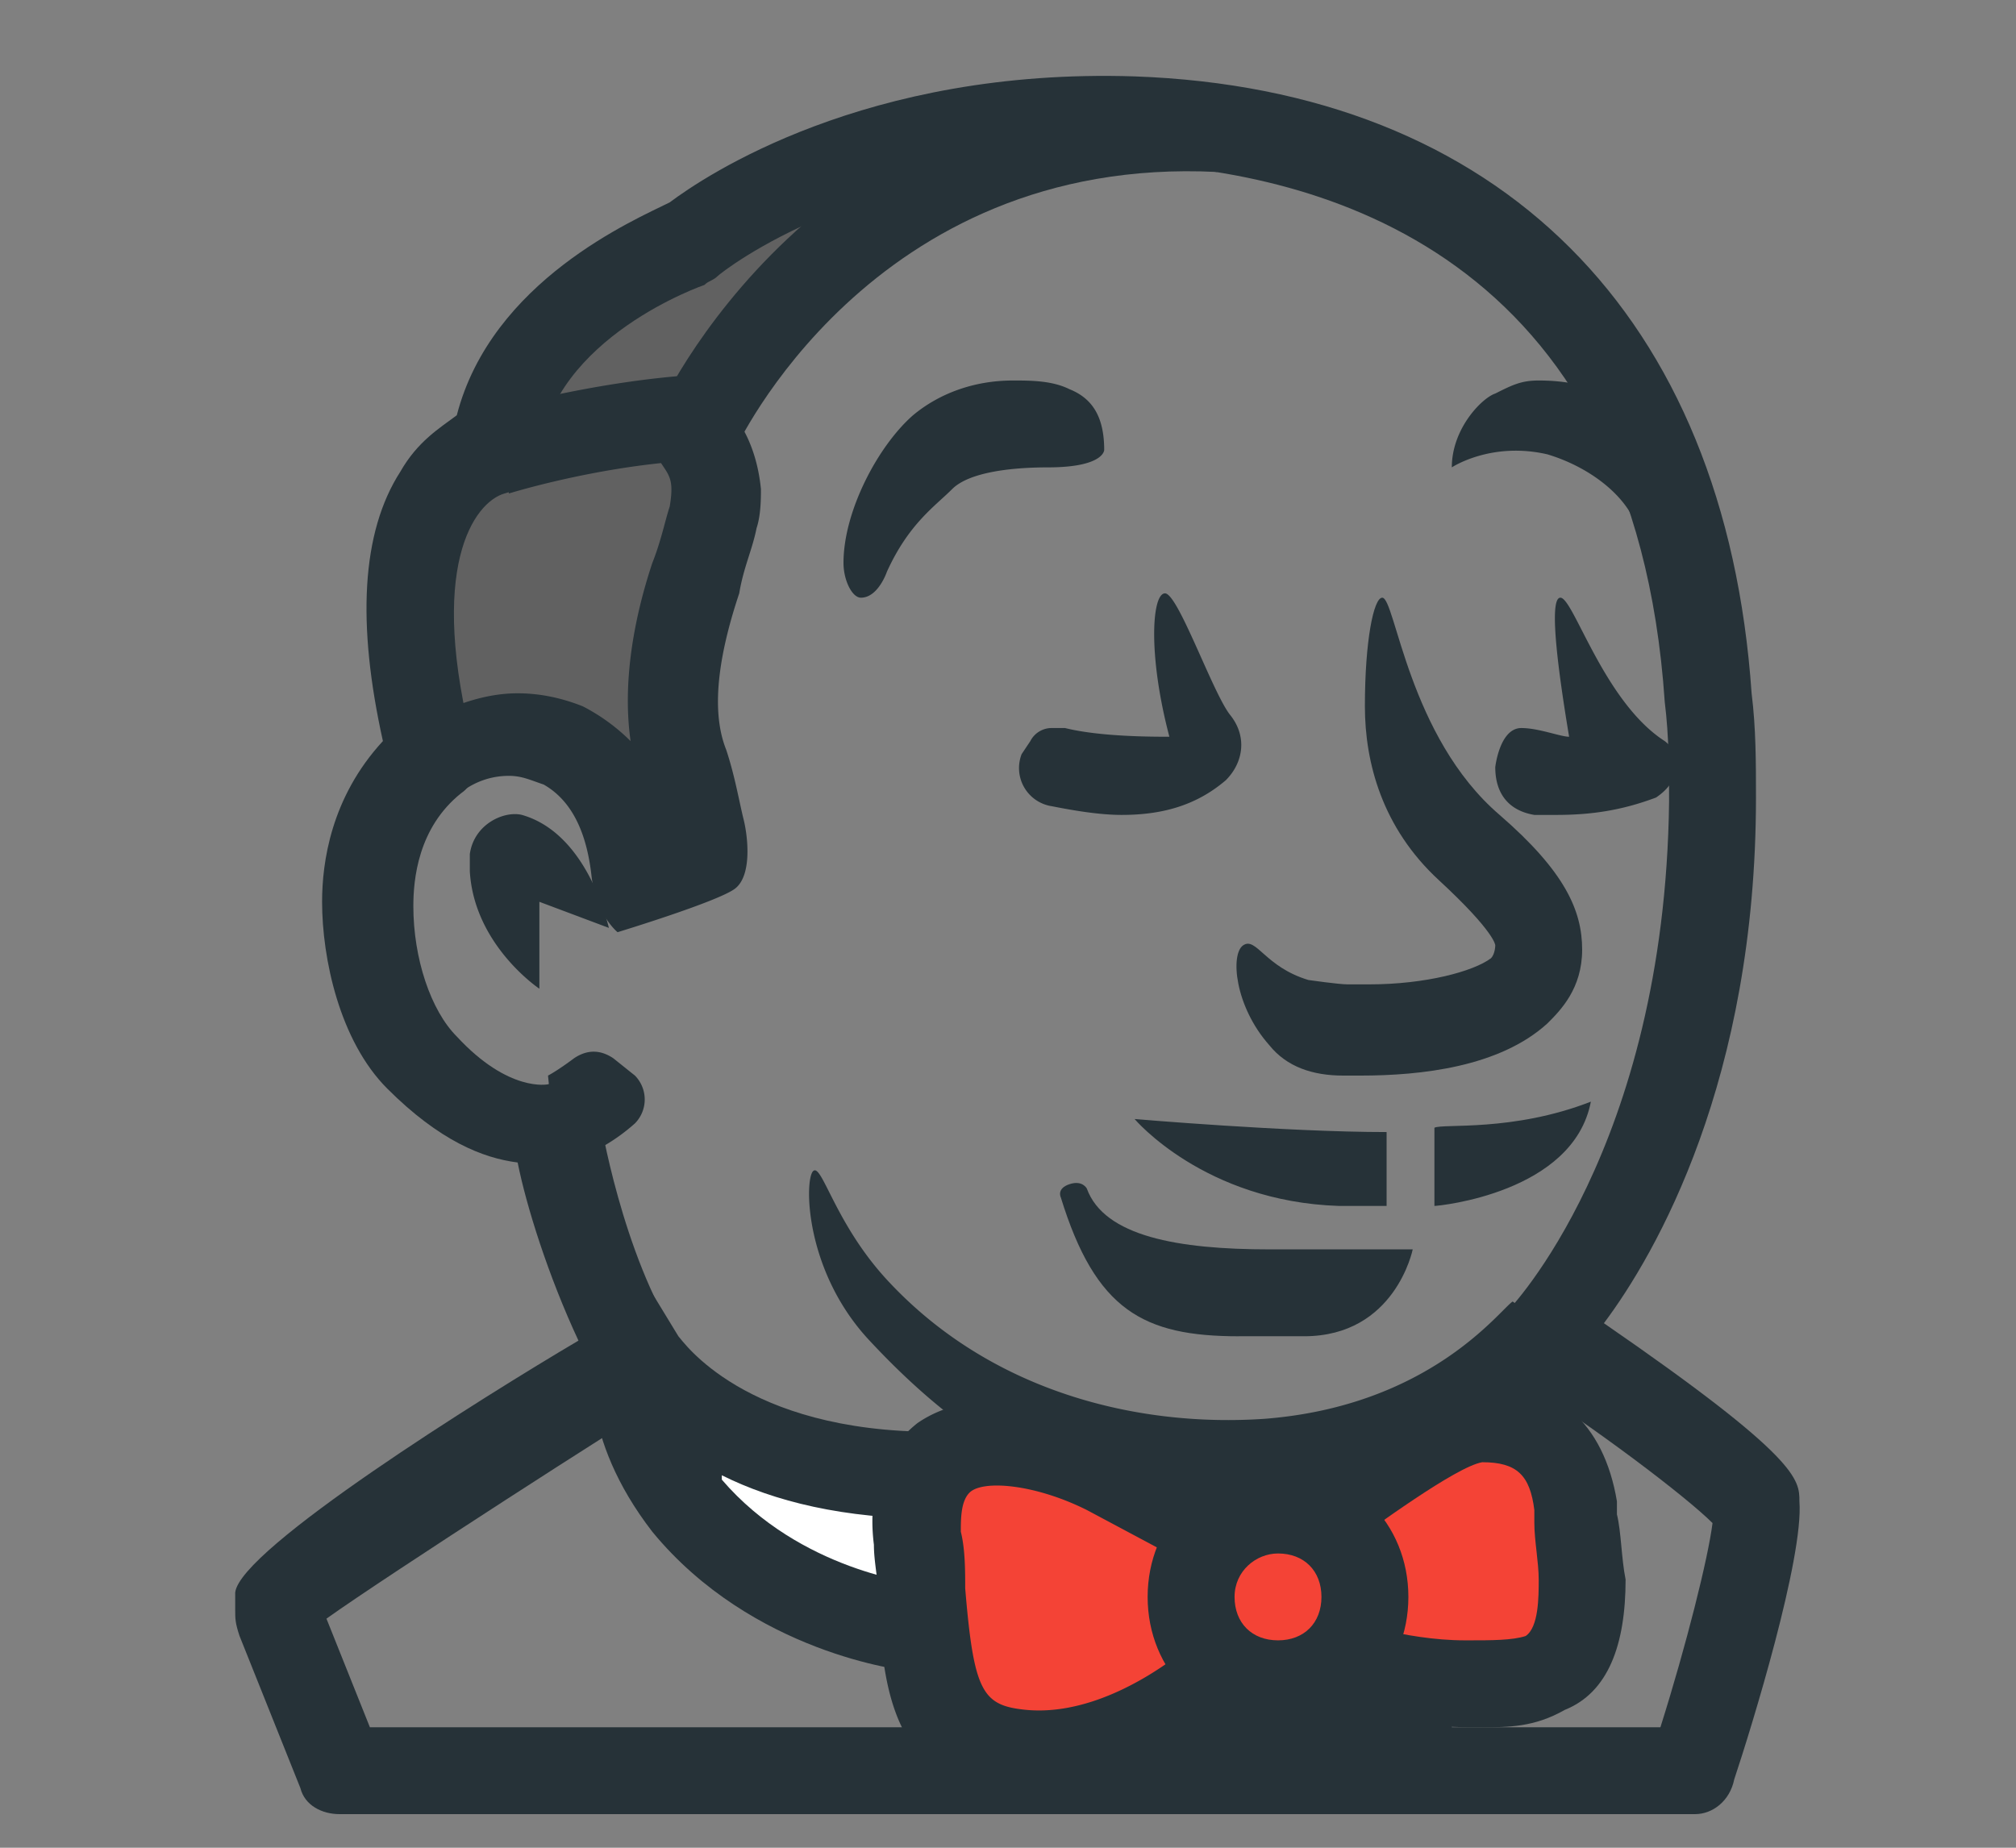 <svg xmlns="http://www.w3.org/2000/svg" viewBox="0 0 60 55"><rect x="0" y="0" width="60" height="55" fill="#808080" stroke="none"/><g fill="none" fill-rule="evenodd"><path stroke="#979797" d="M-988.5-847.5h1399v955h-1399z"/><path fill="#F44336" d="M46.83 44.819c-.26-1.682-1.035-2.457-2.716-2.457h-.259c-.517.129-1.293.387-3.491 1.94l-1.294.905a2.436 2.436 0 0 0-1.034-.26c-.647 0-1.164.26-1.681.647l-1.293-.646-2.199-1.164c-1.164-.517-2.327-.905-3.233-.905a3.58 3.58 0 0 0-1.68.388c-.647.517-.906 1.293-.777 2.327 0 .518.13 1.164.13 1.682.258 2.715.388 4.655 2.974 4.784h.388c1.422 0 3.103-.517 4.655-1.68l1.164-.777c.388.259.905.518 1.423.518.646 0 1.163-.26 1.551-.518l1.81.388c.777.13 1.423.259 2.07.259h.517c.647 0 1.293 0 1.94-.388.776-.388 1.164-1.293 1.164-2.716 0-.646-.13-1.293-.13-1.81v-.517z"/><path fill="#FFF" d="M27.303 47.405c0-.517-.13-1.035-.13-1.681-.129-.776 0-1.293.259-1.81-6.466-.13-8.535-3.492-8.535-3.492s-.388 2.069 1.423 4.397c2.715 3.232 6.853 3.62 6.853 3.62h.259c0-.258 0-.646-.13-1.034z"/><path fill="#616161" d="M12.56 22.705s.13-.129 0 0l.13-.129c.646-.517 1.552-.905 2.328-.905.775 0 1.163.259 1.551.388 1.682.905 2.07 2.586 2.199 3.75v.259c.776-.259 1.552-.518 1.81-.647 0-.13 0-.388-.13-.776-.128-.517-.258-1.164-.516-1.81-.518-1.423-.388-3.233.388-5.56l.129-.26c.13-.517.388-1.034.388-1.422 0-.388.13-.776.13-.905 0-.388-.13-.647-.26-1.035l-.258-.646.388-.647C22 10.42 26.268 3.955 34.932 3.955h.905-.258c-.517-.259-1.164-.388-1.81-.388h-.906c-6.983 0-11.25 2.974-12.026 3.491l-.13.13-.129.129c-.776.259-4.785 1.94-5.56 5.431l-.259.388-.517.259a2.537 2.537 0 0 0-1.164 1.164c-.905 1.551-1.035 3.88-.388 7.112l.13.647-.518.646-.13.13.389-.389z"/><path fill="#263238" d="M35.45 50.12h7.759v2.587h-7.76zM17.604 26.069c-.13-1.164-.517-2.199-1.423-2.716-.388-.13-.646-.259-1.034-.259-.647 0-1.423.26-2.07 1.164l-.904-2.586c1.163-.647 2.198-1.035 3.233-1.035.646 0 1.293.13 1.94.388a5.742 5.742 0 0 1 1.422 1.035c-.259-1.81.13-3.75.646-5.302.259-.647.388-1.293.518-1.681.129-.776 0-.905-.259-1.293-2.457.258-4.526.905-4.526.905L14.5 12.23c.13 0 2.716-.776 5.69-1.035l.905-.129.388.776s.13.13.13.259c.388.388.905 1.163 1.034 2.457 0 .258 0 .775-.13 1.163-.128.647-.387 1.164-.516 1.94-.518 1.552-.906 3.362-.388 4.656.258.775.388 1.551.517 2.069.13.517.259 1.68-.259 2.069-.517.388-3.491 1.293-3.491 1.293s-.647-.517-.776-1.681z"/><path fill="#263238" d="m21.871 13.395-2.327-1.035c0-.13 4.784-10.604 16.81-9.828l-.129 2.587C25.88 4.6 21.871 13.395 21.871 13.395z"/><path fill="#FFF" d="M27.69 43.913c-6.595 0-8.793-3.491-8.793-3.491s-.388 2.069 1.423 4.397c2.715 3.232 6.853 3.62 6.853 3.62"/><path fill="#263238" d="M27.044 49.733c-.13 0-4.655-.518-7.63-4.139-2.198-2.845-1.81-5.172-1.68-5.43l.646-3.363 1.81 2.974c.13.13 1.94 2.845 7.63 2.845v2.587c-2.716 0-4.785-.518-6.337-1.294v.13c2.328 2.715 5.82 3.103 5.949 3.103l-.388 2.587zm17.07 1.68h-.388c-2.328 0-4.526-.775-4.656-.775l.906-2.457s1.81.646 3.62.646h.13c.646 0 1.293 0 1.68-.129.389-.259.389-1.164.389-1.681s-.13-1.164-.13-1.681v-.388c-.129-1.035-.517-1.423-1.551-1.423-.776.13-3.233 1.94-4.138 2.587l-.647.517-1.552-2.07.518-.387c2.457-1.81 4.396-3.104 5.69-3.104 2.327 0 3.75 1.294 4.138 3.621v.388c.129.517.129 1.293.258 1.94 0 1.94-.517 3.362-1.81 3.88-.905.517-1.681.517-2.457.517z"/><path fill="#263238" d="M30.665 53.483h-.388c-3.75-.259-4.009-3.233-4.138-5.949 0-.517-.13-1.034-.13-1.552-.258-2.069.647-3.103 1.294-3.62 1.68-1.164 4.267-.647 6.207.258l3.88 2.07-1.165 2.327-3.879-2.07c-1.552-.775-3.104-.904-3.492-.516-.258.258-.258.776-.258 1.163.13.518.13 1.164.13 1.682.258 3.103.516 3.491 1.81 3.62 2.715.259 5.43-2.327 5.43-2.457l1.811 1.81c-.258.26-3.362 3.234-7.112 3.234zm-4.268-36.467s-.258.775-.775.775c-.26 0-.518-.517-.518-1.034 0-1.552 1.035-3.492 2.07-4.397.775-.646 1.81-1.034 2.974-1.034.517 0 1.163 0 1.68.258.647.259 1.035.776 1.035 1.81 0 0 0 .518-1.68.518-1.035 0-2.329.13-2.846.647-.517.517-1.293 1.034-1.94 2.457zm6.983 7.241c-.646 0-1.422-.129-2.069-.258a1.148 1.148 0 0 1-.905-1.552l.259-.388a.711.711 0 0 1 .646-.388h.388c1.035.259 2.587.259 3.104.259-.647-2.457-.517-4.268-.13-4.268.389 0 1.423 2.974 1.94 3.621.518.647.388 1.422-.129 1.94-.905.776-1.94 1.034-3.104 1.034zm12.932 0h-.646c-.776-.129-1.164-.646-1.164-1.422 0 0 .129-1.164.776-1.164.517 0 1.163.259 1.422.259-.259-1.552-.647-4.139-.259-4.139s1.294 3.104 3.104 4.268c.517.388.517 1.164-.259 1.681-1.034.388-1.94.517-2.974.517zm2.457-8.405c-.259-1.035-1.422-1.94-2.716-2.328-1.68-.388-2.844.388-2.844.388 0-1.164.905-2.07 1.293-2.198.517-.259.776-.388 1.293-.388 2.715 0 3.75 1.68 4.655 3.362l-1.68 1.164z"/><path fill="#263238" d="M40.493 32.016h-.517c-.906 0-1.681-.258-2.199-.905-1.034-1.164-1.164-2.716-.776-2.974.388-.259.647.646 1.94 1.034 0 0 .905.13 1.164.13h.647c1.68 0 3.103-.388 3.62-.776.13-.13.13-.388.13-.388s0-.388-1.681-1.94-2.199-3.492-2.199-5.173c0-1.94.259-3.233.517-3.233.388 0 .776 4.139 3.492 6.466 1.94 1.681 2.457 2.845 2.457 4.01 0 1.163-.647 1.81-1.035 2.197-1.422 1.294-3.75 1.552-5.56 1.552zm-.647 3.88c-4.009-.13-6.078-2.587-6.078-2.587s4.527.388 7.5.388v2.199h-1.422zm2.845 0v-2.328c.259-.13 2.328.13 4.656-.776-.518 2.716-4.526 3.104-4.656 3.104zm-5.819 3.88c-2.845 0-4.267-.777-5.302-4.139 0 0-.13-.259.259-.388.388-.13.517.13.517.13.517 1.422 2.716 1.81 5.431 1.81h4.268s-.518 2.586-3.233 2.586h-1.94z"/><path fill="#263238" d="M36.743 44.948c-4.138 0-7.371-1.293-10.863-5.043-1.94-2.07-1.94-4.785-1.681-5.044.259-.258.647 1.552 2.198 3.233 3.104 3.362 7.5 4.397 11.25 4.138 4.915-.388 6.984-3.233 7.372-3.491l2.198 1.551c-.129.13-3.103 4.01-9.31 4.527-.518.129-.776.129-1.164.129zM16.569 34.603l-.129-1.294-.13-1.293s.26-.13.777-.517c.388-.259.776-.259 1.164 0l.646.517a1.015 1.015 0 0 1 0 1.423c-1.164 1.034-2.198 1.164-2.328 1.164zm-.517-7.76 2.07.777c-.13-.518-.777-2.845-2.587-3.363-.517-.129-1.423.259-1.552 1.164v.517c.13 2.199 2.07 3.492 2.07 3.492v-2.586z"/><path fill="#263238" fill-rule="nonzero" d="M38.036 51.414c-2.199 0-3.88-1.681-3.88-3.88 0-2.198 1.681-3.88 3.88-3.88 2.198 0 3.88 1.682 3.88 3.88 0 2.199-1.682 3.88-3.88 3.88zm0-5.173c-.647 0-1.293.517-1.293 1.293 0 .776.517 1.293 1.293 1.293.776 0 1.293-.517 1.293-1.293 0-.776-.517-1.293-1.293-1.293z"/><path fill="#263238" fill-rule="nonzero" d="M50.45 54H10.104c-.518 0-1.035-.259-1.164-.776l-1.81-4.526C7 48.31 7 48.181 7 47.922v-.517c.13-1.293 7.371-5.82 10.216-7.5-.905-1.94-1.552-4.01-1.81-5.302-1.035-.13-2.328-.647-3.88-2.199-1.422-1.422-1.94-3.88-1.94-5.56 0-1.164.259-3.104 1.81-4.785-.775-3.492-.646-6.207.518-8.018.517-.905 1.164-1.293 1.681-1.68 1.035-4.01 5.302-5.82 6.337-6.337 1.034-.776 5.819-4.01 13.836-3.75 10.863.388 17.587 7.112 18.363 18.362.13 1.035.13 2.07.13 3.104 0 8.406-2.975 13.578-4.526 15.647 5.819 4.01 5.819 4.656 5.819 5.302.13 1.681-1.423 6.725-1.94 8.276-.13.647-.647 1.035-1.164 1.035zM11.01 51.414h38.407c.776-2.457 1.422-5.044 1.551-6.078-.775-.776-3.491-2.845-5.948-4.397-.259-.259-.517-.517-.517-.905s.129-.776.388-1.035c0 0 4.655-4.784 4.784-15.13 0-.905 0-1.94-.129-2.974C48.64 7.446 39.2 5.12 33.639 4.86 25.88 4.6 21.483 8.093 21.354 8.222c-.13.13-.259.13-.388.259 0 0-4.526 1.552-4.914 5.043-.13.517-.517 1.035-1.034 1.164-.906.259-2.328 2.198-.906 7.63.13.517 0 1.034-.388 1.293-1.293 1.034-1.422 2.586-1.422 3.362 0 1.552.517 3.104 1.293 3.88 1.552 1.68 2.716 1.422 2.716 1.422.388-.13.776 0 1.034.13.259.258.518.516.518.904 0 0 .646 4.01 2.327 6.596.13.258.259.646.13 1.034-.13.388-.26.647-.647.776-.905.517-8.147 5.173-9.957 6.466l1.293 3.233z"/></g></svg>
